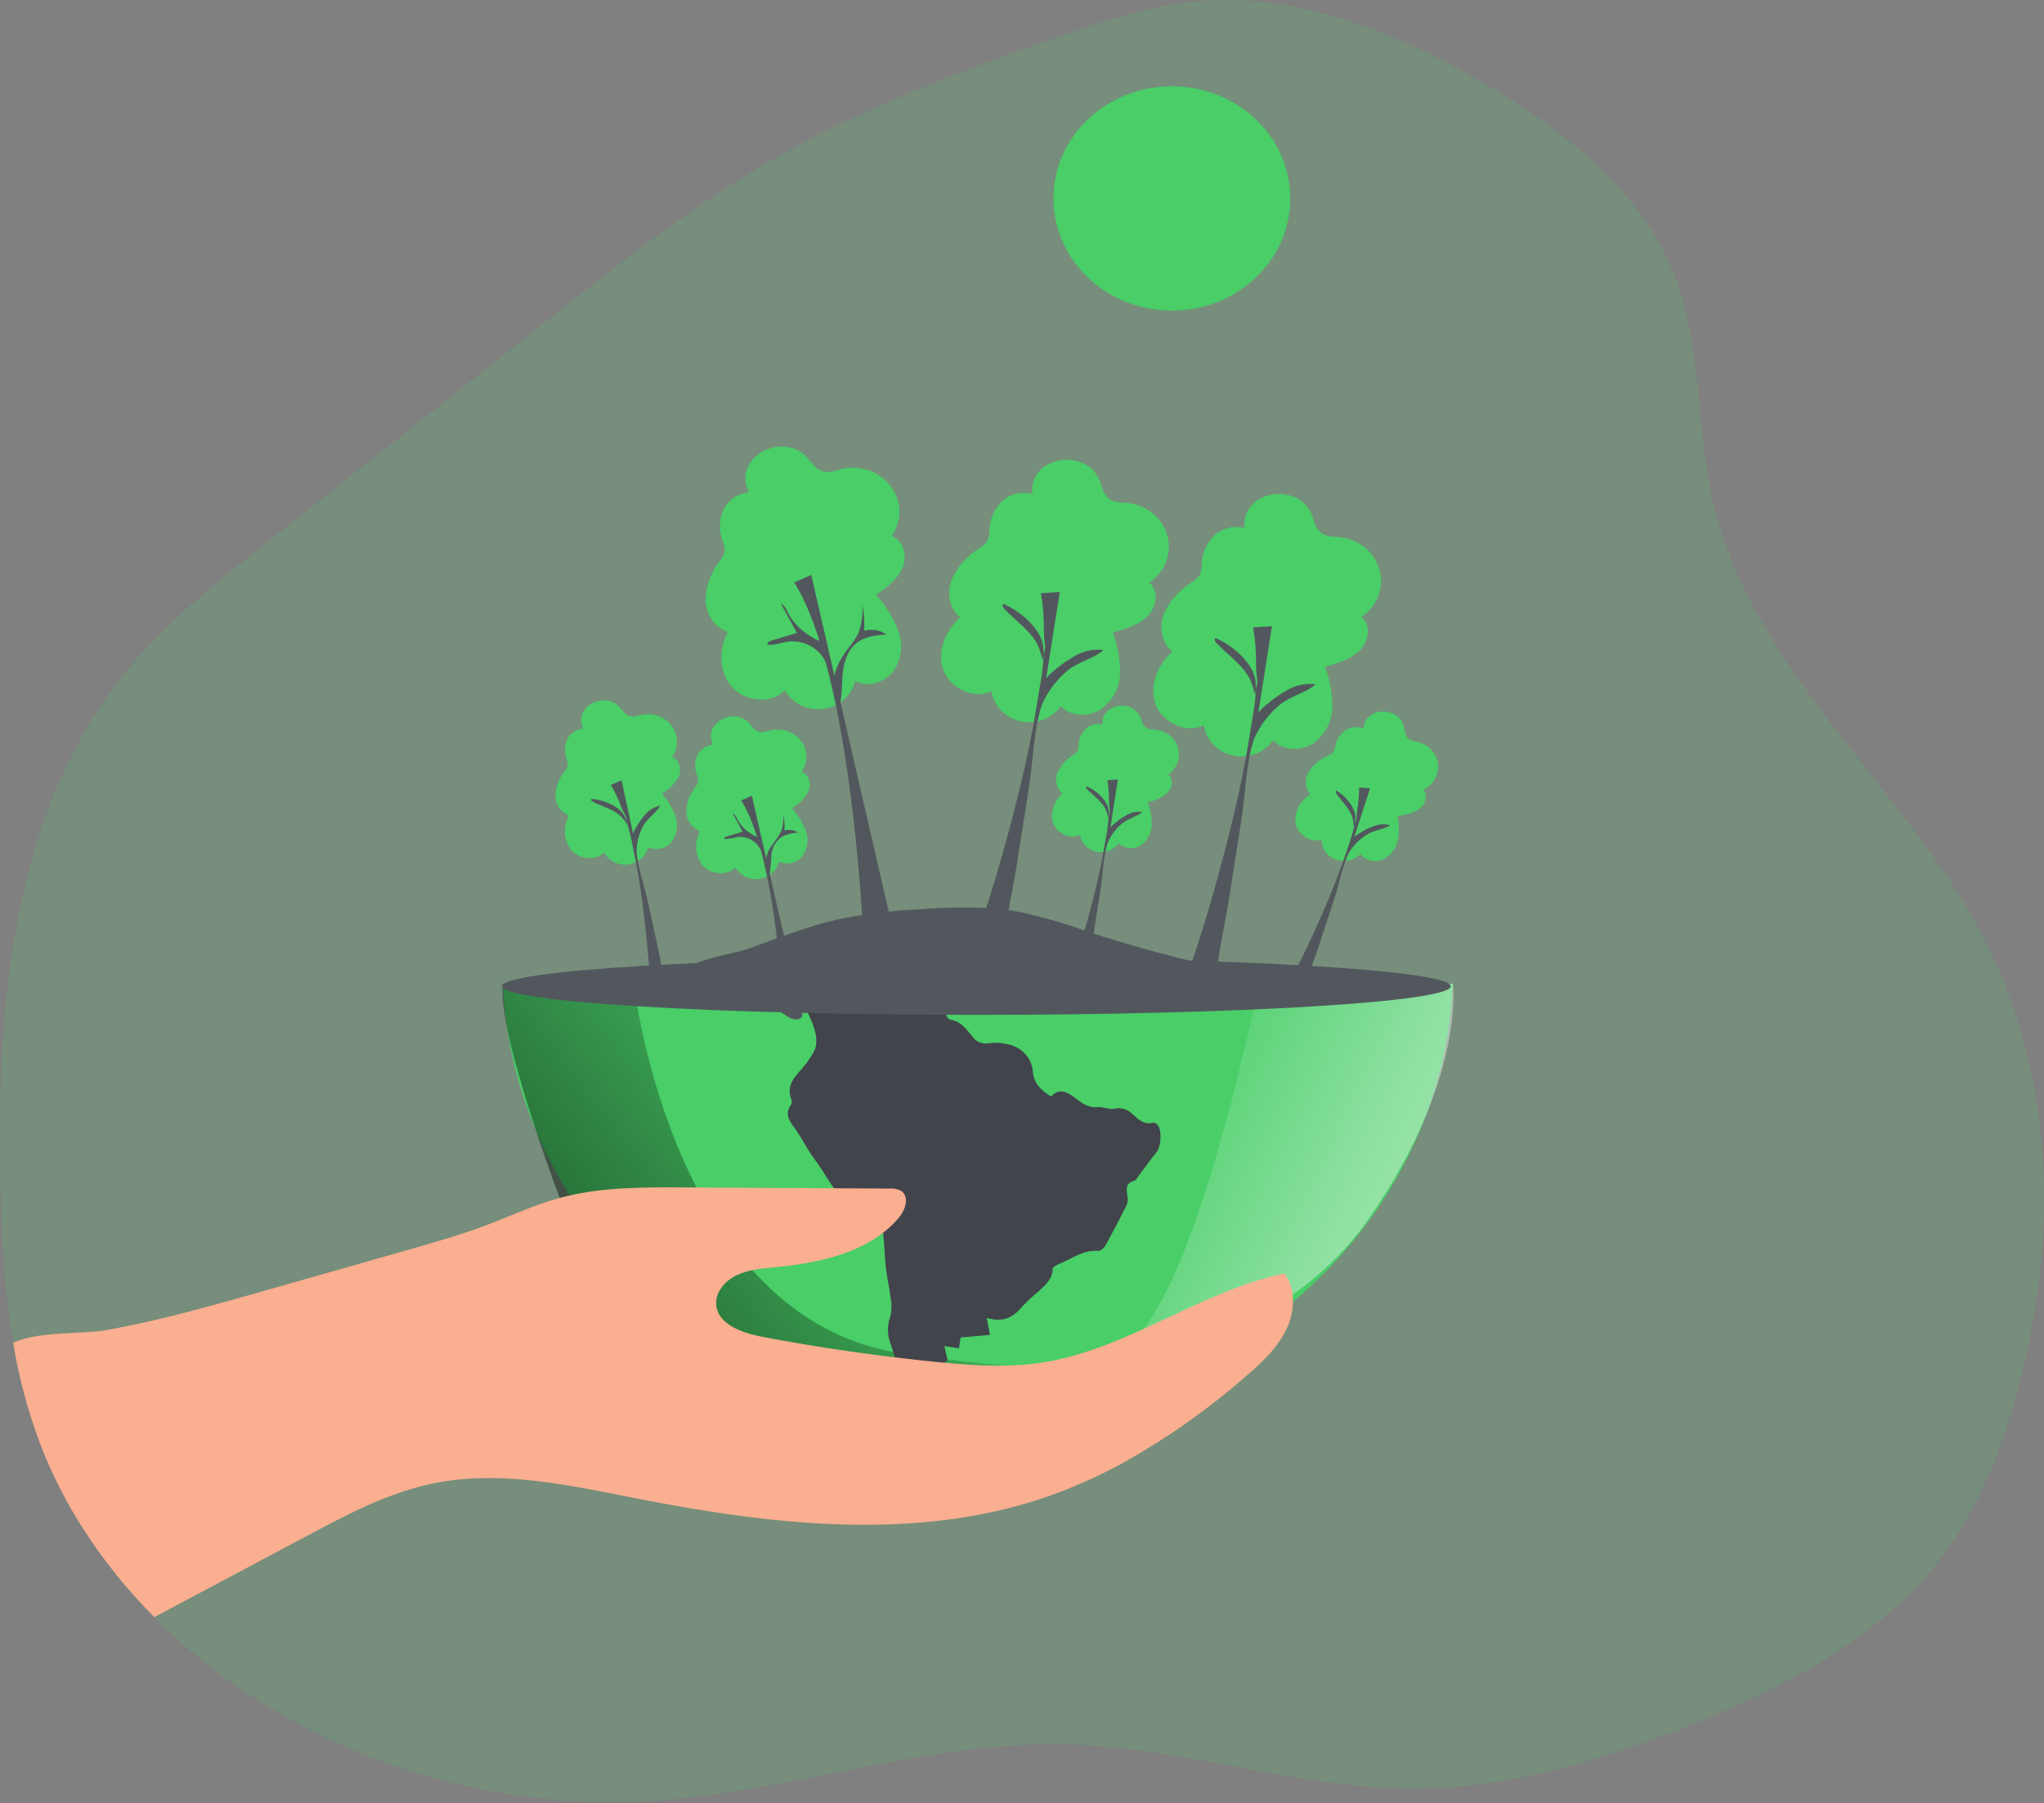 <svg fill="none" height="389" viewBox="0 0 441 389" width="441" xmlns="http://www.w3.org/2000/svg" xmlns:xlink="http://www.w3.org/1999/xlink"><rect x="0" y="0" width="441" height="389" fill="#808080" stroke="none"/><linearGradient id="a"><stop offset=".02" stop-color="#fff" stop-opacity="0"/><stop offset=".32" stop-color="#fff" stop-opacity=".39"/><stop offset=".68" stop-color="#fff" stop-opacity=".68"/><stop offset="1" stop-color="#fff"/></linearGradient><linearGradient id="b" gradientUnits="userSpaceOnUse" x1="240.972" x2="397.542" xlink:href="#a" y1="237.8" y2="311.909"/><linearGradient id="c"><stop offset=".01"/><stop offset=".13" stop-opacity=".69"/><stop offset="1" stop-opacity="0"/></linearGradient><linearGradient id="d" gradientUnits="userSpaceOnUse" x1="84.757" x2="204.828" xlink:href="#c" y1="321.78" y2="228.453"/><linearGradient id="e" gradientUnits="userSpaceOnUse" x1="18242.2" x2="17262.8" y1="12616.8" y2="42278.8"><stop offset=".01" stop-color="#41444b"/><stop offset=".13" stop-opacity=".69"/><stop offset="1" stop-opacity="0"/></linearGradient><linearGradient id="f" gradientUnits="userSpaceOnUse" x1="17136" x2="23304.2" xlink:href="#a" y1="4301.84" y2="4301.84"/><linearGradient id="g" gradientUnits="userSpaceOnUse" x1="30463" x2="30413.4" xlink:href="#c" y1="18925.5" y2="9729.4"/><clipPath id="h"><path d="m0 0h440.991v388.72h-440.991z"/></clipPath><g clip-path="url(#h)"><g fill="#49ce68"><path d="m436.072 296.98c-3.525 14-8.602 27.86-17.574 39.47-13.648 17.66-34.99 28.44-56.385 36.71-17.638 6.81-36.173 12.38-55.224 12.68-25.871.41-50.971-8.89-76.852-9.53-30.61-.75-60.238 10.63-90.773 12.27-32.209 1.619-63.99-7.558-89.771-25.92-5.787-4.143-11.193-8.743-16.16-13.75-10.844-10.763-19.243-23.519-24.678-37.48-2.653-7.068-4.597-14.356-5.805-21.77-2.027-11.86-2.565-24-2.776-36.06-.665-38.18 2.723-79.11 27.528-109.21 8.708-10.56 19.675-19.24 30.525-27.83l59.921-47.39c15.674-12.4 31.422-24.84 48.891-34.86 19.316-11.07 40.436-19 61.61-26.42 9.394-3.28 18.936-6.51 28.9-7.53 21.828-2.24 43.339 6.37 62.063 17.23 17.564 10.18 34.463 23.39 41.693 41.69 6.08 15.32 4.655 32.35 8.243 48.38 7.484 33.47 36.141 57.9 53.958 86.56 19.347 31.12 21.363 68.03 12.666 102.76z" opacity=".18"/><path d="m161.598 106.21c-1.178.103-2.307.5-3.271 1.149-.964.65-1.729 1.53-2.218 2.551-.942 2.072-1.043 4.401-.285 6.54.375.806.556 1.68.528 2.56-.193.732-.553 1.415-1.055 2-1.873 2.407-2.939 5.292-3.061 8.28 0 3 1.805 6.05 4.749 7.05-1.878 3.74-1.931 8.54.824 11.76s8.592 3.93 11.505.84c.791 1.39 2.011 2.517 3.498 3.231s3.168.98 4.819.762c1.651-.217 3.192-.908 4.416-1.98 1.225-1.071 2.074-2.471 2.434-4.013 2.766 1.47 6.523.24 8.339-2.22.837-1.278 1.36-2.719 1.528-4.215s-.022-3.008-.557-4.425c-1.089-2.827-2.701-5.448-4.76-7.74 2.258-1.62 4.623-3.35 5.699-5.83 1.077-2.48.296-5.91-2.343-6.87 1.062-1.522 1.638-3.302 1.66-5.126.022-1.825-.511-3.617-1.535-5.162s-2.496-2.778-4.241-3.551c-1.744-.774-3.686-1.055-5.594-.811-2.038.22-3.558 1.35-5.574.52-1.562-.65-2.522-2.61-3.82-3.62-5.764-4.44-15.231 1.37-11.685 8.32z"/><path d="m313.485 212.23c-1.137 25.032-12.434 48.681-31.532 66.012s-44.522 27.006-70.968 27.006-51.87-9.675-70.968-27.006-30.394-40.98-31.532-66.012z"/></g><path d="m271.561 212.23s-15.073 76.29-31.222 79.06 31.222 5.91 55.066-28.51c20.74-29.93 18.08-50.55 18.08-50.55z" fill="url(#b)"/><path d="m136.836 212.76s8.328 72.07 57.905 79.24 63.204 1.44 63.204 1.44-30.61 28.68-72.292 17.92-64.892-52.93-64.892-52.93-13.427-35.26-12.297-46.2z" fill="url(#d)"/><path d="m170.855 219.56c.211-.28.517-.77.887-1.21.992-1.27 1.994-1.22 2.628.28 1.055 2.43 2.28 4.89 1.509 7.62-.347.813-.794 1.585-1.33 2.3-1.615 2.76-5.362 4.67-3.8 8.68.07.188.097.387.078.586-.018.198-.08.39-.183.564-1.33 1.85-.475 3.24.707 4.84 1.647 2.23 2.808 4.79 4.496 7 2.418 3.12 3.811 7 7.463 9.19 1.773 1.06 3.705 1.93 5.372 3.11.892.653 1.509 1.585 1.742 2.63.401 2.76.401 5.57.707 8.35.243 2.23.802 4.45 1.056 6.68.239 1.259.21 2.551-.085 3.8-.682 1.822-.701 3.807-.053 5.64.57 1.64 1.056 3.31 1.573 5 1.541 4.59 8.719 8 13.817 6.55l-5.426-2.59c.982-1 1.742-1.73 2.597-2.58l-2.248-1.28 2.111-1.2c-.232-.95-.465-1.93-.739-3.13l3.166.48c.117-.81.222-1.5.349-2.34 2.016-.19 4.042-.35 6.333-.55-.232-1.28-.454-2.47-.686-3.66 3.441.93 5.531.15 7.8-2.62 1.014-1.065 2.1-2.068 3.251-3 1.488-1.41 3.166-2.71 3.166-5 0-.35.876-.82 1.425-1.05 2.734-1.08 5.109-3.06 8.444-2.8.496 0 1.246-.66 1.552-1.2 1.573-2.87 3.093-5.79 4.56-8.71.228-.564.283-1.178.158-1.77-.211-1.48-.559-2.94 1.562-3.49.317-.09.528-.6.781-.92 1.277-1.71 2.512-3.46 3.863-5.11 1.056-1.26 1.309-4.82.264-6-.211-.23-.633-.51-.844-.46-2.196.58-3.409-.89-4.708-2-.499-.464-1.115-.799-1.789-.974s-1.384-.184-2.063-.026c-1.119.2-2.386-.47-3.557-.35-2.407.23-3.747-1.3-5.436-2.45-1.309-.88-3.029-1.66-4.507.17-2.111-1.25-3.705-2.76-3.958-5.14-.05-1.439-.602-2.822-1.571-3.931-.968-1.11-2.298-1.883-3.781-2.199-1.33-.323-2.711-.408-4.074-.25-.644.139-1.317.096-1.936-.122-.618-.219-1.156-.604-1.547-1.108-1.309-1.58-2.46-3.42-4.898-3.84-.39 0-.897-.72-.981-1.17-.063-.54-.299-1.049-.676-1.459-.378-.409-.879-.699-1.435-.831-.576-.171-1.165-.295-1.763-.37-.7-.095-1.411-.095-2.111 0-1.377.192-2.781.113-4.125-.231-1.343-.344-2.598-.946-3.686-1.769-3.441-2.5-9.151-1.2-11.61 2.19l-.106.14c-.517.7-1.055 1.41-1.625 2.16-.707-.589-1.466-1.117-2.27-1.58-1.119-.53-2.227-1-3.493.05-.386.162-.808.23-1.228.199s-.825-.162-1.179-.379c-.19-.15 1.393-4.51 1.235-4.66h-7.03c.095.29 3.167 4.81 3.262 5z" fill="url(#e)"/><path d="m277.398 287.08c-1.953 3.9-5.278 7-8.666 9.88-8.015 7.034-16.801 13.236-26.208 18.5-5.638 3.118-11.571 5.729-17.722 7.8-27.855 9.26-58.539 5.69-87.438 0-14.492-2.85-29.47-6.21-43.931-3.24-9.499 1.95-18.123 6.5-26.599 11l-33.544 17.84c-5.727-5.734-10.804-12.022-15.146-18.76-3.82-5.905-7.003-12.16-9.5-18.67-2.653-7.068-4.597-14.357-5.805-21.77 5.679-2.55 14.988-1.79 20.234-2.73 11.431-2.06 22.619-5.24 33.776-8.41l30.968-8.82c5.826-1.66 11.611-3.32 17.3-5.45 5.214-2 10.27-4.35 15.664-5.82 8.602-2.35 17.69-2.31 26.63-2.27l44.447.25c.851-.07 1.705.083 2.47.44 1.995 1.18 1.056 4.13-.411 5.86-6.143 7.32-16.688 9.71-26.483 10.65-2.903.28-5.9.5-8.497 1.74-2.596 1.24-4.75 3.82-4.401 6.56.496 4.14 5.689 5.92 9.995 6.75 12.61 2.38 25.318 4.203 38.125 5.47 7.146.69 14.387 1.18 21.49.17 18.788-2.66 34.452-15.44 52.997-19.32 2.565 3.57 2.206 8.46.254 12.35z" fill="#faaf90"/><g fill="#52575d"><path d="m210.669 218.94c56.516 0 102.331-2.767 102.331-6.18s-45.815-6.18-102.331-6.18-102.332 2.767-102.332 6.18 45.816 6.18 102.332 6.18z"/><path d="m180.745 198.35c5.477-1.125 11.039-1.838 16.635-2.13 7.599-.53 15.305-.87 22.778.55 4.936 1.091 9.788 2.497 14.523 4.21 19.996 6.565 40.709 10.973 61.747 13.14-39.602 1.28-79.226 0-118.786-1.83-5.418-.26-10.833-.53-16.244-.81-4.138-.21-11.273.66-14.841-1.06 2.343-3.55 11.146-4.41 15.083-5.82 6.312-2.24 12.519-4.76 19.105-6.25z"/><path d="m186.128 199.86s-2.554-54.86-14.777-74.22l3.684-1.61s17.321 75.56 17.606 76.37c.284.81-2.259 3.22-6.513-.54z"/></g><path d="m222.712 106.53c-1.14-.299-2.343-.307-3.487-.023-1.144.285-2.188.852-3.026 1.643-1.65 1.617-2.615 3.752-2.712 6 .052.882-.107 1.764-.465 2.58-.449.631-1.04 1.16-1.731 1.55-2.65 1.626-4.727 3.967-5.963 6.72-1.056 2.79-.57 6.26 1.815 8.19-3.166 2.86-5.003 7.33-3.641 11.27 1.361 3.94 6.575 6.56 10.449 4.64.219 1.566.939 3.031 2.063 4.198 1.123 1.168 2.597 1.981 4.223 2.332 1.626.35 3.326.221 4.873-.371 1.546-.591 2.864-1.617 3.777-2.939 2.037 2.3 6.016 2.41 8.634.72 1.261-.915 2.289-2.088 3.005-3.432.717-1.343 1.104-2.823 1.132-4.328.037-3.007-.489-5.996-1.551-8.83 2.712-.75 5.573-1.58 7.504-3.54 1.932-1.96 2.491-5.42.37-7.21 1.575-1.064 2.792-2.536 3.503-4.241.712-1.704.888-3.566.508-5.363s-1.301-3.451-2.652-4.764c-1.35-1.312-3.072-2.226-4.959-2.632-1.984-.48-3.831.07-5.404-1.38-1.214-1.13-1.372-3.29-2.216-4.67-3.737-6.06-14.756-3.81-14.049 3.88z" fill="#49ce68"/><path d="m224.527 152.15c-.074-1.84-.126-3.8.866-5.38.625-.884 1.398-1.664 2.29-2.31 1.449-1.237 3.039-2.317 4.74-3.22 1.719-.9 3.7-1.251 5.647-1-2.164 1.88-5.278 2.51-7.537 4.25-2.587 2.096-4.588 4.765-5.826 7.77-1.721 5.39-1.805 11.9-2.692 17.49-.886 5.59-1.773 11.35-2.67 17-.929 6-2.554 12.21-2.808 18.25 0 .85-3.335 2.26-5.911-2.69 3.167-9 5.785-18.17 8.17-27.36 2.016-7.83 3.8-15.74 5.035-23.72.559-3.6 1.509-7.7 1.309-11.34-.222-3.85-4.507-7.62-7.927-9.27-.233-.12-.475-.23-.718-.33-.359.24-.084.78.211 1.1 2.597 2.74 6.09 4.93 7.452 8.38.359.91.549 1.87.876 2.79-.211-.59.549-2.31.454-3.16-.172-1.133-.264-2.276-.275-3.42.045-2.679-.164-5.356-.622-8l4.053-.27s-1.71 10.8-3.821 24.33" fill="#52575d"/><path d="m268.5 113.91c-1.14-.3-2.343-.309-3.488-.024-1.144.285-2.188.852-3.025 1.644-1.65 1.617-2.615 3.752-2.712 6 .047.882-.111 1.763-.465 2.58-.45.631-1.041 1.16-1.731 1.55-2.649 1.624-4.726 3.96-5.963 6.71-1.056 2.8-.581 6.27 1.815 8.2-3.166 2.86-5.003 7.33-3.641 11.27 1.361 3.94 6.575 6.56 10.449 4.64.219 1.566.939 3.031 2.063 4.198 1.123 1.168 2.597 1.981 4.223 2.332 1.626.35 3.326.221 4.872-.371 1.547-.591 2.865-1.617 3.778-2.939 2.037 2.3 6.016 2.41 8.634.72 1.258-.918 2.283-2.092 2.999-3.435s1.105-2.821 1.138-4.325c.033-3.008-.496-5.997-1.562-8.83 2.723-.75 5.573-1.58 7.515-3.54s2.481-5.42.37-7.21c1.575-1.064 2.792-2.536 3.503-4.241.712-1.704.888-3.567.508-5.363-.381-1.797-1.301-3.452-2.652-4.764-1.35-1.312-3.072-2.226-4.959-2.632-1.984-.48-3.831.07-5.404-1.38-1.224-1.13-1.383-3.29-2.216-4.67-3.737-6.05-14.756-3.81-14.049 3.88z" fill="#49ce68"/><path d="m270.315 159.53c-.074-1.84-.126-3.8.855-5.38.629-.884 1.406-1.664 2.301-2.31 1.449-1.237 3.038-2.317 4.739-3.22 1.72-.901 3.701-1.252 5.647-1-2.163 1.88-5.277 2.51-7.536 4.25-2.587 2.099-4.592 4.767-5.837 7.77-1.71 5.39-1.794 11.9-2.681 17.49-.886 5.59-1.784 11.35-2.67 17-.929 6-2.555 12.21-2.819 18.25 0 .85-3.324 2.26-5.9-2.69 3.167-9 5.784-18.17 8.159-27.36 2.027-7.83 3.811-15.74 5.046-23.72.548-3.6 1.509-7.7 1.298-11.34-.211-3.85-4.507-7.62-7.916-9.27-.233-.12-.475-.23-.718-.33-.359.24-.095.78.211 1.1 2.596 2.74 6.09 4.93 7.452 8.38.359.91.549 1.87.876 2.79-.211-.59.549-2.31.443-3.16-.161-1.134-.253-2.276-.274-3.42.054-2.679-.154-5.357-.623-8l4.064-.27s-1.71 10.8-3.842 24.33" fill="#52575d"/><path d="m237.869 156.32c-.636-.168-1.308-.172-1.946-.012s-1.22.478-1.685.922c-.926.905-1.467 2.101-1.52 3.36.026.493-.064.984-.264 1.44-.249.353-.577.65-.96.87-1.481.907-2.643 2.213-3.336 3.75-.32.777-.391 1.626-.203 2.441s.626 1.559 1.259 2.139c-.917.77-1.591 1.765-1.949 2.875-.357 1.109-.384 2.291-.078 3.415.76 2.2 3.663 3.67 5.827 2.6.126.874.53 1.69 1.159 2.34s1.452 1.102 2.36 1.297 1.857.122 2.72-.208 1.599-.902 2.11-1.639c.621.6 1.448.97 2.332 1.046.884.075 1.767-.151 2.491-.636.703-.512 1.275-1.167 1.675-1.917.4-.749.618-1.574.637-2.413.017-1.682-.275-3.354-.866-4.94 1.571-.297 3.029-.987 4.222-2 1.056-1.09 1.383-3 .212-4 .869-.599 1.538-1.422 1.928-2.371.39-.948.485-1.983.272-2.982-.212-.998-.722-1.917-1.469-2.649-.748-.732-1.701-1.245-2.747-1.478-1.109-.27-2.112 0-3.019-.77-.686-.63-.771-1.84-1.246-2.61-2.153-3.42-8.296-2.16-7.916 2.13z" fill="#49ce68"/><path d="m238.882 181.81c-.142-1.023.027-2.064.486-3 .343-.497.775-.934 1.277-1.29.807-.695 1.696-1.299 2.649-1.8.964-.507 2.075-.703 3.167-.56-1.203 1-2.935 1.4-4.222 2.37-1.444 1.173-2.564 2.663-3.262 4.34-.95 3-1.002 6.65-1.499 9.77l-1.488 9.51c-.517 3.34-1.425 6.83-1.573 10.2 0 .48-1.857 1.26-3.293-1.5 1.742-5 3.23-10.15 4.56-15.29 1.129-4.37 2.111-8.79 2.808-13.25.457-2.083.701-4.203.728-6.33-.116-2.15-2.512-4.26-4.423-5.18l-.401-.19c-.2.14 0 .44.116.62 1.457 1.53 3.41 2.75 4.17 4.68.2.51.306 1 .485 1.56-.116-.33.306-1.29.254-1.76-.096-.636-.149-1.278-.159-1.92.032-1.5-.084-3-.348-4.48l2.269-.15-2.111 13.59" fill="#52575d"/><path d="m294.17 157.18c-.633-.269-1.329-.375-2.019-.307-.69.069-1.348.309-1.908.697-1.106.805-1.859 1.97-2.111 3.27-.058.512-.23 1.006-.506 1.45-.317.334-.711.594-1.151.76-1.688.723-3.11 1.907-4.085 3.4-.466.753-.686 1.62-.634 2.492.053.872.376 1.71.93 2.408-1.082.662-1.95 1.594-2.509 2.693-.558 1.099-.786 2.323-.658 3.537.433 2.4 3.167 4.35 5.626 3.56-.017.926.265 1.834.808 2.604.544.769 1.322 1.363 2.232 1.702.91.338 1.907.405 2.857.191.951-.214 1.81-.698 2.463-1.387.548.713 1.345 1.218 2.249 1.427.905.208 1.858.107 2.691-.287.823-.424 1.536-1.017 2.084-1.738.548-.72.918-1.548 1.082-2.422.294-1.741.265-3.518-.084-5.25 1.665-.071 3.28-.565 4.675-1.43 1.309-1 1.943-2.93.887-4.14 1.003-.491 1.837-1.245 2.401-2.171.564-.927.834-1.988.78-3.057-.055-1.068-.432-2.099-1.088-2.97-.655-.871-1.561-1.545-2.61-1.942-1.056-.44-2.227-.27-2.998-1.25-.612-.76-.496-2-.855-2.89-1.657-3.86-8.233-3.47-8.549 1.05z" fill="#49ce68"/><path d="m290.993 183.77c.028-1.068.371-2.108.992-3 .445-.464.969-.853 1.551-1.15.953-.596 1.972-1.089 3.04-1.47 1.081-.381 2.262-.419 3.367-.11-1.425.91-3.272 1-4.76 1.84-1.696.991-3.107 2.366-4.106 4-1.499 3-2.111 6.74-3.166 9.91l-3.167 9.65c-1.055 3.39-2.618 6.87-3.325 10.35-.095.49-2.111 1-3.166-2 2.649-5 5.045-10.05 7.272-15.19 1.9-4.37 3.663-8.8 5.119-13.33.821-2.097 1.425-4.263 1.805-6.47.232-2.24-1.9-4.79-3.726-6l-.39-.25c-.232.11-.127.45 0 .66 1.256 1.8 3.071 3.36 3.546 5.48.116.55.137 1.13.243 1.69-.063-.36.538-1.3.559-1.8.007-.669.06-1.337.159-2 .274-1.553.401-3.126.38-4.7l2.375.18-4.476 13.79" fill="#52575d"/><path d="m125.837 157.18c-.732.062-1.435.303-2.038.702-.604.398-1.087.938-1.402 1.568-.604 1.283-.686 2.732-.233 4.07.229.508.337 1.058.317 1.61-.124.46-.351.89-.665 1.26-1.182 1.489-1.869 3.279-1.974 5.14-.033.931.225 1.852.744 2.644s1.274 1.421 2.169 1.806c-.652 1.139-.959 2.427-.884 3.722.075 1.294.527 2.543 1.307 3.608 1.688 2 5.277 2.51 7.167.6.476.884 1.229 1.608 2.155 2.071.927.464 1.982.646 3.021.52 1.04-.126 2.013-.553 2.787-1.223.773-.669 1.31-1.549 1.536-2.518.893.403 1.908.492 2.864.25s1.789-.799 2.35-1.57c.53-.794.866-1.69.983-2.623.117-.932.012-1.878-.307-2.767-.66-1.768-1.647-3.41-2.913-4.85 1.515-.877 2.757-2.119 3.599-3.6.686-1.54.222-3.68-1.415-4.29.671-.943 1.041-2.048 1.067-3.184s-.293-2.255-.919-3.224c-.626-.97-1.533-1.748-2.613-2.243-1.079-.495-2.286-.685-3.477-.549-1.267.12-2.227.82-3.473.28-.971-.41-1.551-1.64-2.364-2.28-3.599-2.84-9.542.71-7.389 5.07z" fill="#49ce68"/><path d="m137.216 183.52c-.569-1.022-.815-2.179-.707-3.33.163-.643.442-1.255.823-1.81.564-1.022 1.251-1.978 2.048-2.85.8-.875 1.878-1.481 3.071-1.73-.844 1.53-2.501 2.53-3.451 4-1.04 1.752-1.609 3.72-1.657 5.73.211 3.5 1.636 7.33 2.385 10.78s1.52 7 2.29 10.51c.803 3.69 1.256 7.67 2.47 11.26.18.5-1.435 2-4.063-.38-.201-5.9-.718-11.81-1.404-17.67-.591-5-1.33-10-2.417-14.91-.368-2.351-.969-4.665-1.795-6.91-.992-2.2-4.359-3.54-6.734-3.82h-.496c-.158.21.127.47.37.6 2.111 1.07 4.686 1.65 6.259 3.39.411.46.749 1 1.14 1.46-.254-.3-.201-1.47-.444-1.94-.357-.647-.671-1.315-.939-2-.579-1.582-1.307-3.111-2.174-4.57l2.311-1s1.446 6.67 3.251 15" fill="#52575d"/><path d="m181.811 141.57c1.056-1.72 2.628-3.21 3.43-5.08.7-1.975.976-4.062.813-6.14.359 1.893.497 3.818.412 5.74.8-.237 1.648-.289 2.474-.154.826.136 1.606.456 2.276.934-2.111.18-4.307.39-6.027 1.55-2.111 1.43-3.019 4-3.315 6.44-.295 2.44-.126 4.94-.696 7.35 0-1.8-.95-3.52-1.161-5.24s.855-3.93 1.794-5.4z" fill="#52575d"/><path d="m170.243 132.66c-.465-.92-.834-2-1.795-2.47l3.494 6.34-5.478 1.65c-.475.14-1.056.5-.866.93 1.51.13 2.966-.5 4.465-.7 1.668-.185 3.353.145 4.807.942 1.453.796 2.595 2.016 3.257 3.478-.137-.32.317-1.51.317-1.93.047-.61-.077-1.22-.359-1.77-.475-.65-1.604-.93-2.301-1.34-2.323-1.178-4.245-2.957-5.541-5.13z" fill="#52575d"/><path d="m153.872 160.64c-.73.063-1.428.309-2.025.711s-1.071.947-1.374 1.579c-.588 1.286-.648 2.734-.169 4.06.229.501.337 1.044.317 1.59-.114.46-.334.89-.644 1.26-1.158 1.496-1.816 3.286-1.889 5.14-.022.923.247 1.831.771 2.609.525.778 1.281 1.391 2.173 1.761-.632 1.142-.919 2.426-.83 3.713.09 1.286.552 2.524 1.337 3.577 1.699 2 5.33 2.43 7.125.51.491.861 1.247 1.56 2.169 2.002.922.443 1.964.607 2.988.472 1.023-.135 1.978-.563 2.737-1.227.76-.663 1.286-1.531 1.51-2.487.895.389 1.907.463 2.854.211.948-.253 1.769-.817 2.318-1.591.516-.792.838-1.684.942-2.61s-.012-1.862-.34-2.74c-.678-1.753-1.679-3.378-2.955-4.8 1.493-.888 2.713-2.133 3.535-3.61.665-1.54.18-3.66-1.456-4.26.657-.944 1.013-2.046 1.026-3.176.013-1.131-.317-2.241-.951-3.198s-1.546-1.721-2.626-2.201-2.283-.655-3.466-.505c-1.266.14-2.206.84-3.451.33-.971-.4-1.562-1.62-2.375-2.25-3.578-2.77-9.447.82-7.251 5.13z" fill="#49ce68"/><path d="m169.082 218.68s-1.584-34-9.152-46l2.291-1s10.724 46.83 10.882 47.3-1.383 2-4.021-.3z" fill="#52575d"/><path d="m166.401 182.55c.783-.996 1.489-2.046 2.111-3.14.43-1.226.598-2.521.496-3.81.221 1.174.306 2.368.253 3.56.496-.146 1.021-.178 1.533-.095.512.084.996.281 1.412.575-1.317.015-2.606.36-3.737 1-.613.498-1.112 1.11-1.466 1.798s-.555 1.438-.592 2.202c-.055 1.526-.196 3.048-.422 4.56-.173-1.095-.413-2.181-.718-3.25.004-1.215.398-2.401 1.13-3.4z" fill="#52575d"/><path d="m159.234 177.03c-.296-.57-.517-1.25-1.119-1.53l2.111 3.93-3.388 1c-.296.09-.665.32-.539.58.936-.045 1.864-.189 2.766-.43 1.034-.118 2.082.085 2.984.579.902.495 1.611 1.253 2.019 2.161-.084-.2.19-.94.19-1.2.033-.379-.044-.759-.222-1.1-.295-.4-.992-.57-1.425-.83-1.414-.735-2.583-1.83-3.377-3.16z" fill="#52575d"/><path d="m252.836 67.01c14.107 0 25.543-10.835 25.543-24.2s-11.436-24.2-25.543-24.2-25.543 10.835-25.543 24.2 11.436 24.2 25.543 24.2z" fill="#49ce68"/><path d="m214.416 27.25c4.008 6.084 6.007 13.164 5.74 20.332s-2.788 14.097-7.239 19.898c6.196.4 12.455 1.63 17.817 4.61s9.732 7.88 10.882 13.67c4.783-6.231 11.906-10.487 19.902-11.891 7.996-1.405 16.255.149 23.078 4.341-1.055-8.46-6.164-16.86-3.652-25.05 1.858-6 7.389-10.29 12.666-14.14-4.734-3.129-8.469-7.432-10.794-12.438-2.326-5.006-3.152-10.521-2.389-15.942-5.172 4.11-12.613 5-19.157 3.47-5.479-1.32-8.909-4.73-13.722-6.95-3.167-1.45-2.354-1.35-4.581 1.29-1.573 1.85-2.755 3.94-4.423 5.74-3.157 3.408-6.892 6.295-11.051 8.54-1.235.66-12.17 5.85-13.077 4.52z" fill="url(#f)"/><path d="m243.178 310.11-.654 5.35c-5.638 3.118-11.571 5.729-17.722 7.8-27.855 9.26-58.539 5.69-87.438 0-14.492-2.85-29.47-6.21-43.931-3.24-9.499 1.95-18.123 6.5-26.599 11l-33.544 17.84c-5.727-5.734-10.804-12.022-15.146-18.76 6.861-3.36 51.181-24.66 69.495-22.68 19.864 2.15 74.36 11.29 87.417 10.76 13.056-.53 68.122-8.07 68.122-8.07z" fill="url(#g)"/></g></svg>